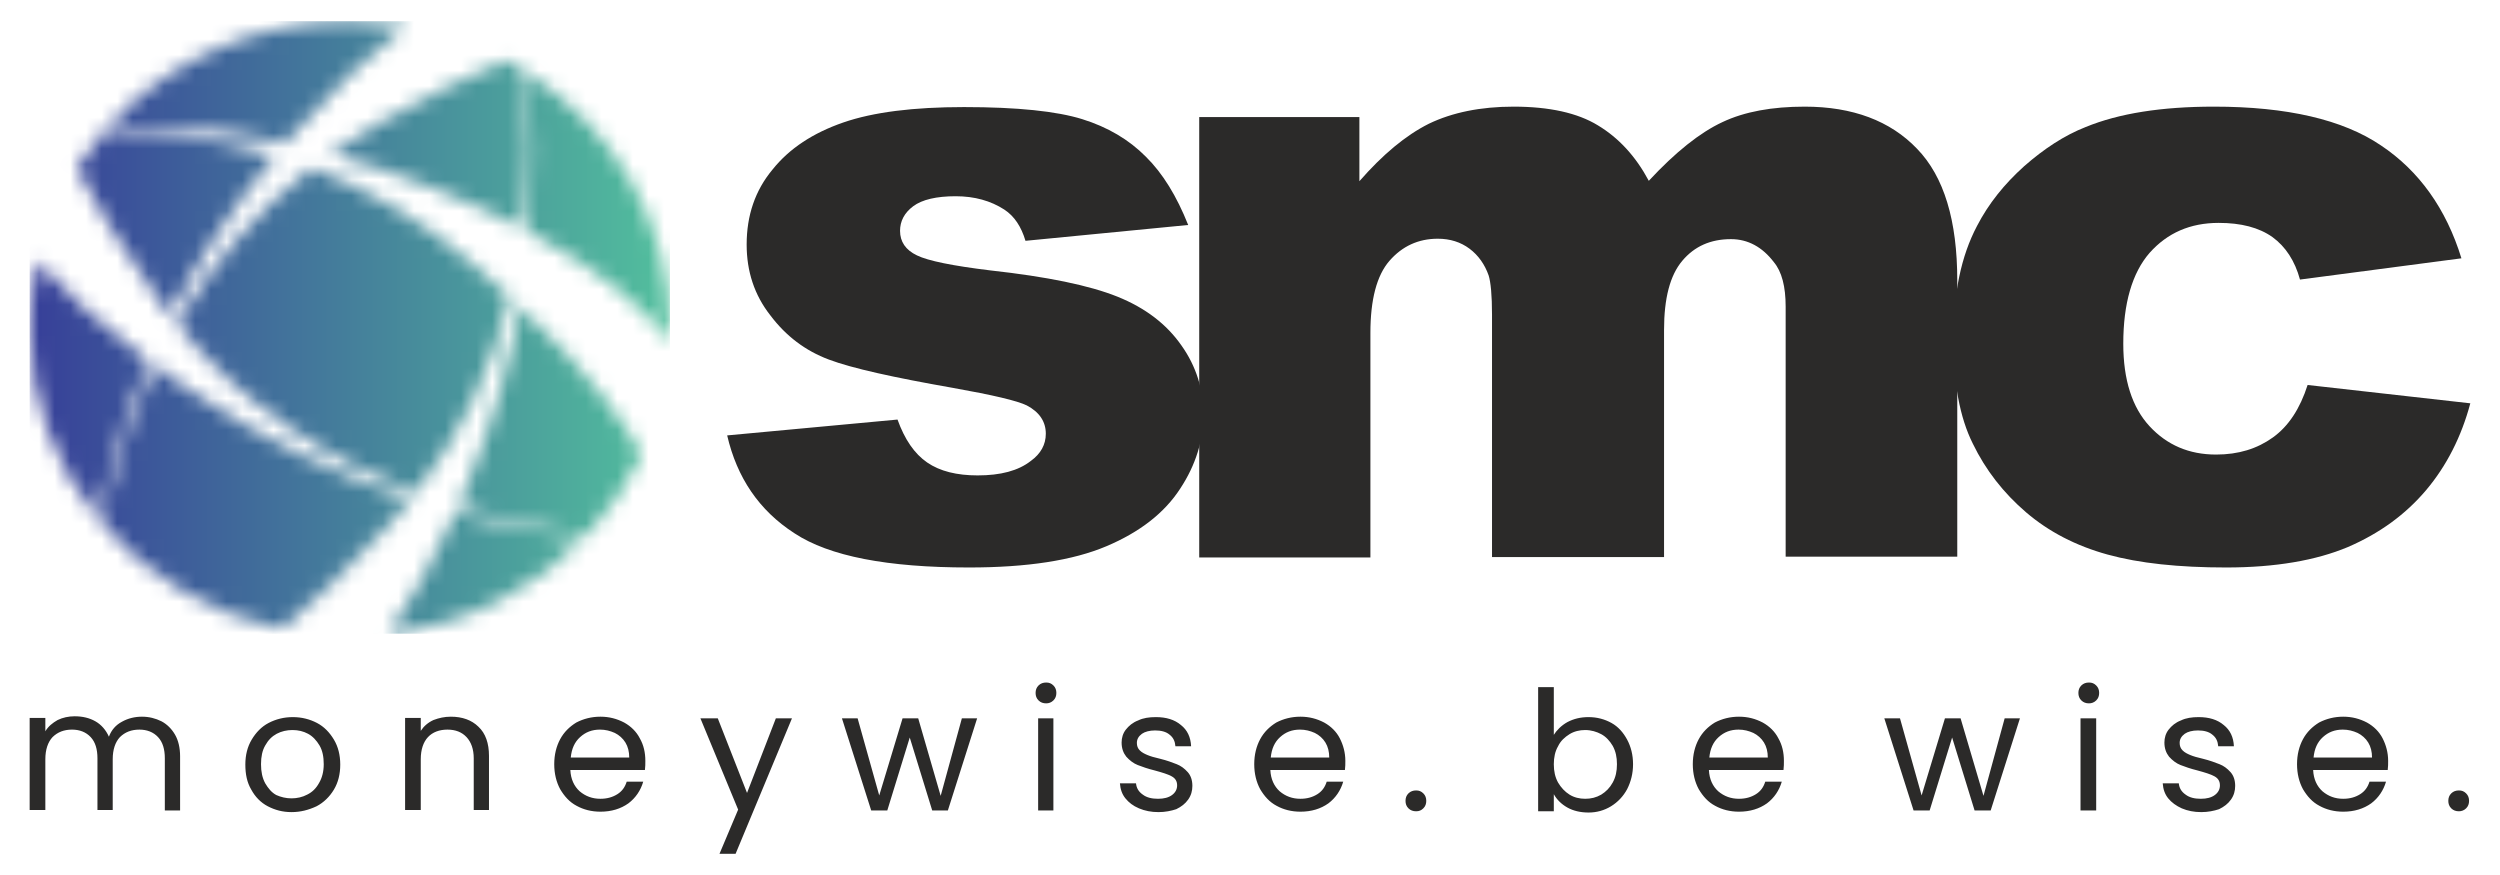 <svg width="160" height="56" viewBox="0 0 160 56" fill="none" xmlns="http://www.w3.org/2000/svg">
<path d="M157.37 51.922C157.18 51.922 157.017 51.868 156.881 51.735C156.746 51.602 156.692 51.442 156.692 51.255C156.692 51.068 156.746 50.908 156.881 50.775C157.017 50.642 157.18 50.588 157.37 50.588C157.559 50.588 157.695 50.642 157.831 50.775C157.966 50.908 158.02 51.068 158.02 51.255C158.02 51.442 157.966 51.602 157.831 51.735C157.695 51.868 157.532 51.922 157.37 51.922ZM151.81 48.482C151.81 48.108 151.729 47.788 151.566 47.522C151.404 47.255 151.159 47.042 150.888 46.908C150.59 46.775 150.292 46.695 149.939 46.695C149.424 46.695 149.017 46.855 148.665 47.175C148.312 47.495 148.122 47.922 148.068 48.482H151.81ZM152.841 48.695C152.841 48.882 152.841 49.068 152.814 49.282H148.041C148.068 49.868 148.285 50.322 148.637 50.642C149.017 50.962 149.451 51.122 149.966 51.122C150.4 51.122 150.753 51.015 151.051 50.828C151.349 50.642 151.539 50.375 151.648 50.028H152.705C152.542 50.588 152.217 51.068 151.756 51.415C151.268 51.762 150.671 51.948 149.966 51.948C149.397 51.948 148.882 51.815 148.448 51.575C147.987 51.335 147.661 50.962 147.39 50.508C147.146 50.055 147.01 49.522 147.01 48.908C147.01 48.295 147.146 47.762 147.39 47.308C147.634 46.855 147.987 46.508 148.42 46.242C148.881 46.002 149.397 45.868 149.966 45.868C150.536 45.868 151.024 46.002 151.485 46.242C151.919 46.482 152.271 46.828 152.488 47.255C152.705 47.682 152.841 48.162 152.841 48.695ZM140.881 51.975C140.42 51.975 140.014 51.895 139.634 51.735C139.281 51.575 138.983 51.362 138.766 51.095C138.549 50.828 138.441 50.508 138.414 50.135H139.444C139.471 50.428 139.607 50.668 139.878 50.855C140.122 51.042 140.448 51.122 140.854 51.122C141.234 51.122 141.532 51.042 141.749 50.882C141.966 50.722 142.075 50.508 142.075 50.268C142.075 50.002 141.966 49.815 141.722 49.682C141.478 49.548 141.126 49.442 140.637 49.308C140.204 49.202 139.824 49.068 139.553 48.962C139.281 48.855 139.037 48.668 138.82 48.428C138.631 48.188 138.522 47.895 138.522 47.522C138.522 47.228 138.604 46.935 138.793 46.695C138.983 46.455 139.227 46.242 139.58 46.108C139.905 45.948 140.285 45.895 140.719 45.895C141.37 45.895 141.912 46.055 142.319 46.402C142.726 46.722 142.943 47.175 142.97 47.762H141.966C141.939 47.442 141.831 47.202 141.587 47.015C141.37 46.828 141.044 46.748 140.665 46.748C140.312 46.748 140.014 46.828 139.824 46.962C139.607 47.122 139.498 47.308 139.498 47.548C139.498 47.735 139.553 47.895 139.688 48.028C139.824 48.162 139.987 48.242 140.176 48.322C140.366 48.402 140.637 48.482 140.99 48.562C141.424 48.668 141.776 48.802 142.048 48.908C142.319 49.015 142.536 49.175 142.753 49.415C142.943 49.628 143.051 49.922 143.051 50.295C143.051 50.615 142.97 50.908 142.78 51.175C142.59 51.442 142.346 51.628 142.02 51.788C141.695 51.895 141.315 51.975 140.881 51.975ZM134.156 45.975V51.868H133.153V45.975H134.156ZM133.695 45.015C133.505 45.015 133.343 44.962 133.207 44.828C133.071 44.695 133.017 44.535 133.017 44.348C133.017 44.162 133.071 44.002 133.207 43.868C133.343 43.735 133.505 43.682 133.695 43.682C133.885 43.682 134.02 43.735 134.156 43.868C134.292 44.002 134.346 44.162 134.346 44.348C134.346 44.535 134.292 44.695 134.156 44.828C134.02 44.962 133.858 45.015 133.695 45.015ZM129.275 45.975L127.404 51.868H126.373L124.936 47.202L123.498 51.868H122.468L120.597 45.975H121.6L122.983 50.908L124.475 45.975H125.478L126.943 50.935L128.298 45.975H129.275ZM113.139 48.482C113.139 48.108 113.058 47.788 112.895 47.522C112.732 47.255 112.488 47.042 112.217 46.908C111.919 46.775 111.62 46.695 111.268 46.695C110.753 46.695 110.346 46.855 109.993 47.175C109.641 47.495 109.451 47.922 109.397 48.482H113.139ZM114.17 48.695C114.17 48.882 114.17 49.068 114.143 49.282H109.37C109.397 49.868 109.614 50.322 109.966 50.642C110.346 50.962 110.78 51.122 111.295 51.122C111.729 51.122 112.081 51.015 112.38 50.828C112.678 50.642 112.868 50.375 112.976 50.028H114.034C113.871 50.588 113.546 51.068 113.085 51.415C112.597 51.762 112 51.948 111.295 51.948C110.726 51.948 110.21 51.815 109.776 51.575C109.315 51.335 108.99 50.962 108.719 50.508C108.475 50.055 108.339 49.522 108.339 48.908C108.339 48.295 108.475 47.762 108.719 47.308C108.963 46.855 109.315 46.508 109.749 46.242C110.21 46.002 110.726 45.868 111.295 45.868C111.865 45.868 112.353 46.002 112.814 46.242C113.248 46.482 113.6 46.828 113.817 47.255C114.061 47.682 114.17 48.162 114.17 48.695ZM103.485 48.908C103.485 48.455 103.404 48.082 103.214 47.735C103.024 47.415 102.78 47.148 102.481 46.988C102.183 46.828 101.831 46.722 101.451 46.722C101.098 46.722 100.746 46.802 100.448 46.988C100.149 47.175 99.878 47.415 99.715 47.762C99.526 48.082 99.444 48.482 99.444 48.908C99.444 49.362 99.526 49.735 99.715 50.082C99.905 50.402 100.149 50.668 100.448 50.855C100.746 51.042 101.098 51.122 101.451 51.122C101.831 51.122 102.156 51.042 102.481 50.855C102.78 50.668 103.024 50.428 103.214 50.082C103.404 49.735 103.485 49.362 103.485 48.908ZM99.417 47.068C99.634 46.722 99.932 46.428 100.312 46.215C100.719 46.002 101.153 45.895 101.668 45.895C102.21 45.895 102.698 46.028 103.132 46.268C103.566 46.508 103.892 46.882 104.136 47.335C104.38 47.788 104.515 48.322 104.515 48.908C104.515 49.495 104.38 50.028 104.136 50.508C103.892 50.962 103.539 51.335 103.105 51.602C102.671 51.868 102.183 52.002 101.668 52.002C101.153 52.002 100.692 51.895 100.312 51.682C99.932 51.468 99.634 51.175 99.444 50.828V51.922H98.441V43.975H99.444V47.068H99.417ZM90.631 51.922C90.441 51.922 90.278 51.868 90.142 51.735C90.007 51.602 89.953 51.442 89.953 51.255C89.953 51.068 90.007 50.908 90.142 50.775C90.278 50.642 90.441 50.588 90.631 50.588C90.82 50.588 90.956 50.642 91.092 50.775C91.227 50.908 91.281 51.068 91.281 51.255C91.281 51.442 91.227 51.602 91.092 51.735C90.956 51.868 90.82 51.922 90.631 51.922ZM85.071 48.482C85.071 48.108 84.99 47.788 84.827 47.522C84.665 47.255 84.421 47.042 84.149 46.908C83.851 46.775 83.553 46.695 83.2 46.695C82.685 46.695 82.278 46.855 81.926 47.175C81.573 47.495 81.383 47.922 81.329 48.482H85.071ZM86.102 48.695C86.102 48.882 86.102 49.068 86.075 49.282H81.302C81.329 49.868 81.546 50.322 81.898 50.642C82.278 50.962 82.712 51.122 83.227 51.122C83.661 51.122 84.014 51.015 84.312 50.828C84.61 50.642 84.8 50.375 84.909 50.028H85.966C85.803 50.588 85.478 51.068 85.017 51.415C84.529 51.762 83.932 51.948 83.227 51.948C82.658 51.948 82.142 51.815 81.709 51.575C81.248 51.335 80.922 50.962 80.651 50.508C80.407 50.055 80.271 49.522 80.271 48.908C80.271 48.295 80.407 47.762 80.651 47.308C80.895 46.855 81.248 46.508 81.681 46.242C82.142 46.002 82.658 45.868 83.227 45.868C83.797 45.868 84.285 46.002 84.746 46.242C85.18 46.482 85.532 46.828 85.749 47.255C85.966 47.682 86.102 48.162 86.102 48.695ZM74.142 51.975C73.681 51.975 73.275 51.895 72.895 51.735C72.515 51.575 72.244 51.362 72.027 51.095C71.81 50.828 71.702 50.508 71.675 50.135H72.705C72.732 50.428 72.868 50.668 73.139 50.855C73.383 51.042 73.709 51.122 74.115 51.122C74.495 51.122 74.793 51.042 75.01 50.882C75.227 50.722 75.336 50.508 75.336 50.268C75.336 50.002 75.227 49.815 74.983 49.682C74.739 49.548 74.387 49.442 73.898 49.308C73.465 49.202 73.085 49.068 72.814 48.962C72.543 48.855 72.298 48.668 72.082 48.428C71.892 48.188 71.783 47.895 71.783 47.522C71.783 47.228 71.865 46.935 72.054 46.695C72.244 46.455 72.488 46.242 72.841 46.108C73.166 45.948 73.546 45.895 73.98 45.895C74.631 45.895 75.173 46.055 75.58 46.402C75.987 46.722 76.204 47.175 76.231 47.762H75.227C75.2 47.442 75.092 47.202 74.848 47.015C74.631 46.828 74.305 46.748 73.926 46.748C73.573 46.748 73.275 46.828 73.085 46.962C72.868 47.122 72.76 47.308 72.76 47.548C72.76 47.735 72.814 47.895 72.949 48.028C73.085 48.162 73.248 48.242 73.437 48.322C73.627 48.402 73.898 48.482 74.251 48.562C74.685 48.668 75.037 48.802 75.309 48.908C75.58 49.015 75.797 49.175 76.014 49.415C76.204 49.628 76.312 49.922 76.312 50.295C76.312 50.615 76.231 50.908 76.041 51.175C75.851 51.442 75.607 51.628 75.281 51.788C74.956 51.895 74.576 51.975 74.142 51.975ZM67.417 45.975V51.868H66.441V45.975H67.417ZM66.956 45.015C66.766 45.015 66.603 44.962 66.468 44.828C66.332 44.695 66.278 44.535 66.278 44.348C66.278 44.162 66.332 44.002 66.468 43.868C66.603 43.735 66.766 43.682 66.956 43.682C67.146 43.682 67.281 43.735 67.417 43.868C67.553 44.002 67.607 44.162 67.607 44.348C67.607 44.535 67.553 44.695 67.417 44.828C67.281 44.962 67.119 45.015 66.956 45.015ZM62.536 45.975L60.664 51.868H59.661L58.224 47.202L56.787 51.868H55.756L53.885 45.975H54.888L56.271 50.908L57.763 45.975H58.766L60.203 50.935L61.559 45.975H62.536ZM50.685 45.975L47.078 54.642H46.048L47.241 51.815L44.827 45.975H45.939L47.81 50.748L49.654 45.975H50.685ZM40.271 48.482C40.271 48.108 40.19 47.788 40.027 47.522C39.864 47.255 39.62 47.042 39.349 46.908C39.051 46.775 38.753 46.695 38.4 46.695C37.885 46.695 37.478 46.855 37.126 47.175C36.773 47.495 36.583 47.922 36.529 48.482H40.271ZM41.302 48.695C41.302 48.882 41.302 49.068 41.275 49.282H36.502C36.529 49.868 36.746 50.322 37.098 50.642C37.478 50.962 37.912 51.122 38.427 51.122C38.861 51.122 39.214 51.015 39.512 50.828C39.81 50.642 40 50.375 40.109 50.028H41.166C41.004 50.588 40.678 51.068 40.217 51.415C39.729 51.762 39.132 51.948 38.427 51.948C37.858 51.948 37.343 51.815 36.909 51.575C36.448 51.335 36.122 50.962 35.851 50.508C35.607 50.055 35.471 49.522 35.471 48.908C35.471 48.295 35.607 47.762 35.851 47.308C36.095 46.855 36.448 46.508 36.882 46.242C37.343 46.002 37.858 45.868 38.427 45.868C38.997 45.868 39.485 46.002 39.946 46.242C40.38 46.482 40.732 46.828 40.949 47.255C41.193 47.682 41.302 48.162 41.302 48.695ZM28.854 45.868C29.587 45.868 30.183 46.082 30.617 46.508C31.078 46.935 31.295 47.575 31.295 48.375V51.842H30.319V48.535C30.319 47.948 30.156 47.495 29.858 47.175C29.559 46.855 29.153 46.695 28.637 46.695C28.122 46.695 27.688 46.855 27.39 47.175C27.092 47.495 26.929 47.975 26.929 48.588V51.842H25.926V45.948H26.929V46.775C27.119 46.482 27.39 46.242 27.742 46.082C28.095 45.948 28.448 45.868 28.854 45.868ZM18.658 51.095C19.01 51.095 19.363 51.015 19.661 50.855C19.987 50.695 20.231 50.455 20.421 50.108C20.61 49.788 20.719 49.388 20.719 48.908C20.719 48.428 20.637 48.028 20.448 47.708C20.258 47.388 20.014 47.122 19.715 46.962C19.417 46.802 19.092 46.722 18.712 46.722C18.36 46.722 18.007 46.802 17.709 46.962C17.41 47.122 17.166 47.362 16.976 47.708C16.787 48.028 16.705 48.428 16.705 48.908C16.705 49.388 16.787 49.788 16.976 50.135C17.166 50.455 17.383 50.722 17.681 50.882C17.98 51.015 18.305 51.095 18.658 51.095ZM18.658 51.975C18.088 51.975 17.6 51.842 17.139 51.602C16.678 51.362 16.326 50.988 16.081 50.535C15.81 50.082 15.702 49.548 15.702 48.935C15.702 48.322 15.837 47.788 16.109 47.335C16.38 46.882 16.732 46.508 17.193 46.268C17.654 46.028 18.17 45.895 18.739 45.895C19.309 45.895 19.824 46.028 20.285 46.268C20.746 46.508 21.098 46.882 21.37 47.335C21.641 47.788 21.776 48.322 21.776 48.935C21.776 49.548 21.641 50.082 21.37 50.535C21.098 50.988 20.719 51.362 20.258 51.602C19.742 51.842 19.227 51.975 18.658 51.975ZM9.085 45.868C9.546 45.868 9.953 45.975 10.332 46.162C10.685 46.348 10.983 46.642 11.2 47.015C11.417 47.388 11.526 47.868 11.526 48.402V51.868H10.549V48.535C10.549 47.948 10.414 47.495 10.115 47.175C9.817 46.855 9.41 46.695 8.922 46.695C8.407 46.695 8 46.855 7.675 47.175C7.376 47.495 7.214 47.975 7.214 48.588V51.842H6.237V48.535C6.237 47.948 6.102 47.495 5.804 47.175C5.505 46.855 5.098 46.695 4.61 46.695C4.095 46.695 3.688 46.855 3.363 47.175C3.065 47.495 2.902 47.975 2.902 48.588V51.842H1.898V45.948H2.902V46.802C3.092 46.482 3.363 46.268 3.688 46.082C4.014 45.922 4.393 45.842 4.773 45.842C5.288 45.842 5.722 45.948 6.102 46.162C6.481 46.375 6.78 46.722 6.97 47.148C7.132 46.722 7.404 46.402 7.81 46.188C8.19 45.975 8.624 45.868 9.085 45.868Z" fill="#2B2A29"/>
<path d="M147.687 24.639L158.1 25.812C157.531 27.945 156.582 29.812 155.28 31.358C153.951 32.932 152.297 34.132 150.263 35.012C148.229 35.865 145.626 36.319 142.48 36.319C139.443 36.319 136.921 36.052 134.887 35.492C132.853 34.932 131.117 34.025 129.68 32.798C128.216 31.545 127.077 30.078 126.263 28.398C125.422 26.718 125.016 24.505 125.016 21.705C125.016 18.799 125.504 16.398 126.534 14.452C127.266 13.039 128.27 11.785 129.544 10.639C130.819 9.519 132.121 8.665 133.477 8.132C135.619 7.252 138.358 6.825 141.694 6.825C146.358 6.825 149.938 7.652 152.378 9.305C154.819 10.932 156.555 13.358 157.531 16.532L147.199 17.892C146.873 16.692 146.277 15.785 145.436 15.172C144.568 14.559 143.429 14.265 141.992 14.265C140.175 14.265 138.711 14.905 137.572 16.185C136.46 17.465 135.89 19.412 135.89 21.998C135.89 24.319 136.46 26.078 137.572 27.279C138.683 28.479 140.094 29.092 141.829 29.092C143.266 29.092 144.46 28.718 145.463 27.998C146.466 27.279 147.199 26.159 147.687 24.639Z" fill="#2B2A29"/>
<path d="M76.75 7.492H87.001V11.598C88.492 9.892 89.957 8.665 91.448 7.919C92.94 7.199 94.757 6.825 96.872 6.825C99.15 6.825 100.967 7.225 102.269 8.025C103.597 8.825 104.682 9.999 105.523 11.572C107.231 9.732 108.804 8.479 110.242 7.812C111.652 7.145 113.414 6.825 115.503 6.825C118.567 6.825 120.981 7.732 122.689 9.519C124.425 11.305 125.265 14.132 125.265 17.945V35.625H114.282V19.625C114.282 18.345 114.038 17.385 113.523 16.772C112.791 15.812 111.869 15.305 110.784 15.305C109.482 15.305 108.452 15.758 107.665 16.692C106.879 17.625 106.499 19.092 106.499 21.119V35.652H95.489V20.132C95.489 18.905 95.408 18.052 95.272 17.625C95.028 16.932 94.621 16.345 94.052 15.918C93.482 15.492 92.804 15.278 92.018 15.278C90.77 15.278 89.74 15.758 88.926 16.692C88.113 17.625 87.706 19.172 87.706 21.305V35.678H76.75V7.492Z" fill="#2B2A29"/>
<path d="M46.539 27.866L57.441 26.852C57.902 28.133 58.526 29.039 59.339 29.599C60.153 30.159 61.237 30.426 62.566 30.426C64.031 30.426 65.17 30.133 65.983 29.492C66.607 29.039 66.932 28.453 66.932 27.759C66.932 26.986 66.525 26.372 65.712 25.946C65.115 25.652 63.542 25.279 60.993 24.826C57.197 24.159 54.539 23.573 53.047 23.012C51.556 22.453 50.309 21.519 49.305 20.186C48.275 18.879 47.786 17.359 47.786 15.652C47.786 13.786 48.329 12.186 49.441 10.852C50.526 9.493 52.044 8.506 53.97 7.839C55.895 7.173 58.471 6.853 61.698 6.853C65.115 6.853 67.637 7.119 69.264 7.626C70.892 8.133 72.248 8.933 73.332 10.026C74.417 11.092 75.312 12.559 76.044 14.399L65.631 15.412C65.359 14.506 64.925 13.839 64.275 13.412C63.407 12.852 62.376 12.559 61.156 12.559C59.936 12.559 59.014 12.773 58.444 13.199C57.875 13.626 57.603 14.159 57.603 14.773C57.603 15.466 57.956 15.999 58.688 16.346C59.393 16.692 60.966 17.012 63.38 17.306C67.014 17.706 69.725 18.266 71.515 18.986C73.305 19.706 74.661 20.746 75.61 22.106C76.559 23.439 77.02 24.933 77.02 26.532C77.02 28.159 76.532 29.759 75.529 31.279C74.525 32.826 72.953 34.053 70.81 34.959C68.668 35.866 65.739 36.319 62.024 36.319C56.79 36.319 53.075 35.599 50.851 34.133C48.573 32.666 47.163 30.559 46.539 27.866Z" fill="#2B2A29"/>
<mask id="mask0_2434_10626" style="mask-type:luminance" maskUnits="userSpaceOnUse" x="1" y="1" width="42" height="40">
<path d="M32.624 19.01C31.566 23.25 29.722 27.57 26.604 31.543C21.153 29.49 15.675 26.156 11.336 20.743C13.424 17.143 16.19 13.676 19.932 10.743C23.539 12.103 27.119 14.13 30.427 17.036C31.214 17.703 31.946 18.37 32.624 19.01ZM32.407 3.863C32.787 4.076 33.193 4.29 33.546 4.53C33.844 7.57 33.898 11.01 33.437 14.61C31.783 13.756 29.885 12.903 27.742 12.05C25.492 11.143 23.268 10.423 21.125 9.863C22.129 9.143 23.187 8.476 24.326 7.836C27.526 6.05 30.183 4.77 32.407 3.863ZM7.105 7.916C10.848 3.89 16.298 1.356 22.373 1.356C23.593 1.356 24.814 1.463 25.98 1.65C23.783 3.356 21.343 5.65 18.631 8.743C18.522 8.876 18.387 9.01 18.278 9.143C14.292 8.316 10.522 7.97 7.105 7.916ZM4.909 10.77C5.478 9.89 6.102 9.063 6.78 8.29C10.224 8.396 13.912 8.876 17.6 9.97C14.78 13.383 12.583 16.85 10.875 20.183C10.604 19.836 10.36 19.49 10.115 19.143C7.729 15.783 6.075 13.01 4.909 10.77ZM6.265 33.17C3.526 29.836 1.898 25.623 1.898 21.036C1.898 19.543 2.061 18.076 2.414 16.69C4.095 18.636 6.4 20.796 9.519 23.116C7.919 26.743 6.915 30.183 6.265 33.17ZM18.034 40.263C13.397 39.303 9.356 36.85 6.481 33.436C7.187 30.343 8.244 26.876 9.926 23.41C10.468 23.81 11.01 24.21 11.607 24.61C16.624 28.103 21.641 30.423 26.278 31.97C25.817 32.53 25.329 33.09 24.841 33.65C22.183 36.53 19.932 38.663 18.034 40.263ZM37.37 34.45C34.17 37.756 29.776 39.996 24.868 40.556C26.251 38.556 27.688 36.023 29.125 32.85C32.081 33.65 34.875 34.156 37.37 34.45ZM41.058 29.116C40.163 30.983 38.997 32.716 37.587 34.21C35.01 33.89 32.19 33.33 29.288 32.45C29.505 31.97 29.695 31.49 29.912 31.01C31.566 27.036 32.624 23.223 33.275 19.623C37.912 24.05 40.054 27.143 41.058 29.116ZM42.875 21.036C42.875 21.303 42.875 21.57 42.848 21.863C41.275 19.73 38.536 17.33 33.898 14.876C34.224 11.116 34.142 7.703 33.817 4.716C39.295 8.236 42.875 14.236 42.875 21.036Z" fill="white"/>
</mask>
<g mask="url(#mask0_2434_10626)">
<path d="M42.875 1.356H1.898V40.556H42.875V1.356Z" fill="url(#paint0_linear_2434_10626)"/>
</g>
<defs>
<linearGradient id="paint0_linear_2434_10626" x1="1.899" y1="20.96" x2="42.87" y2="20.96" gradientUnits="userSpaceOnUse">
<stop stop-color="#373F99"/>
<stop offset="1" stop-color="#52BF9D"/>
</linearGradient>
</defs>
</svg>
